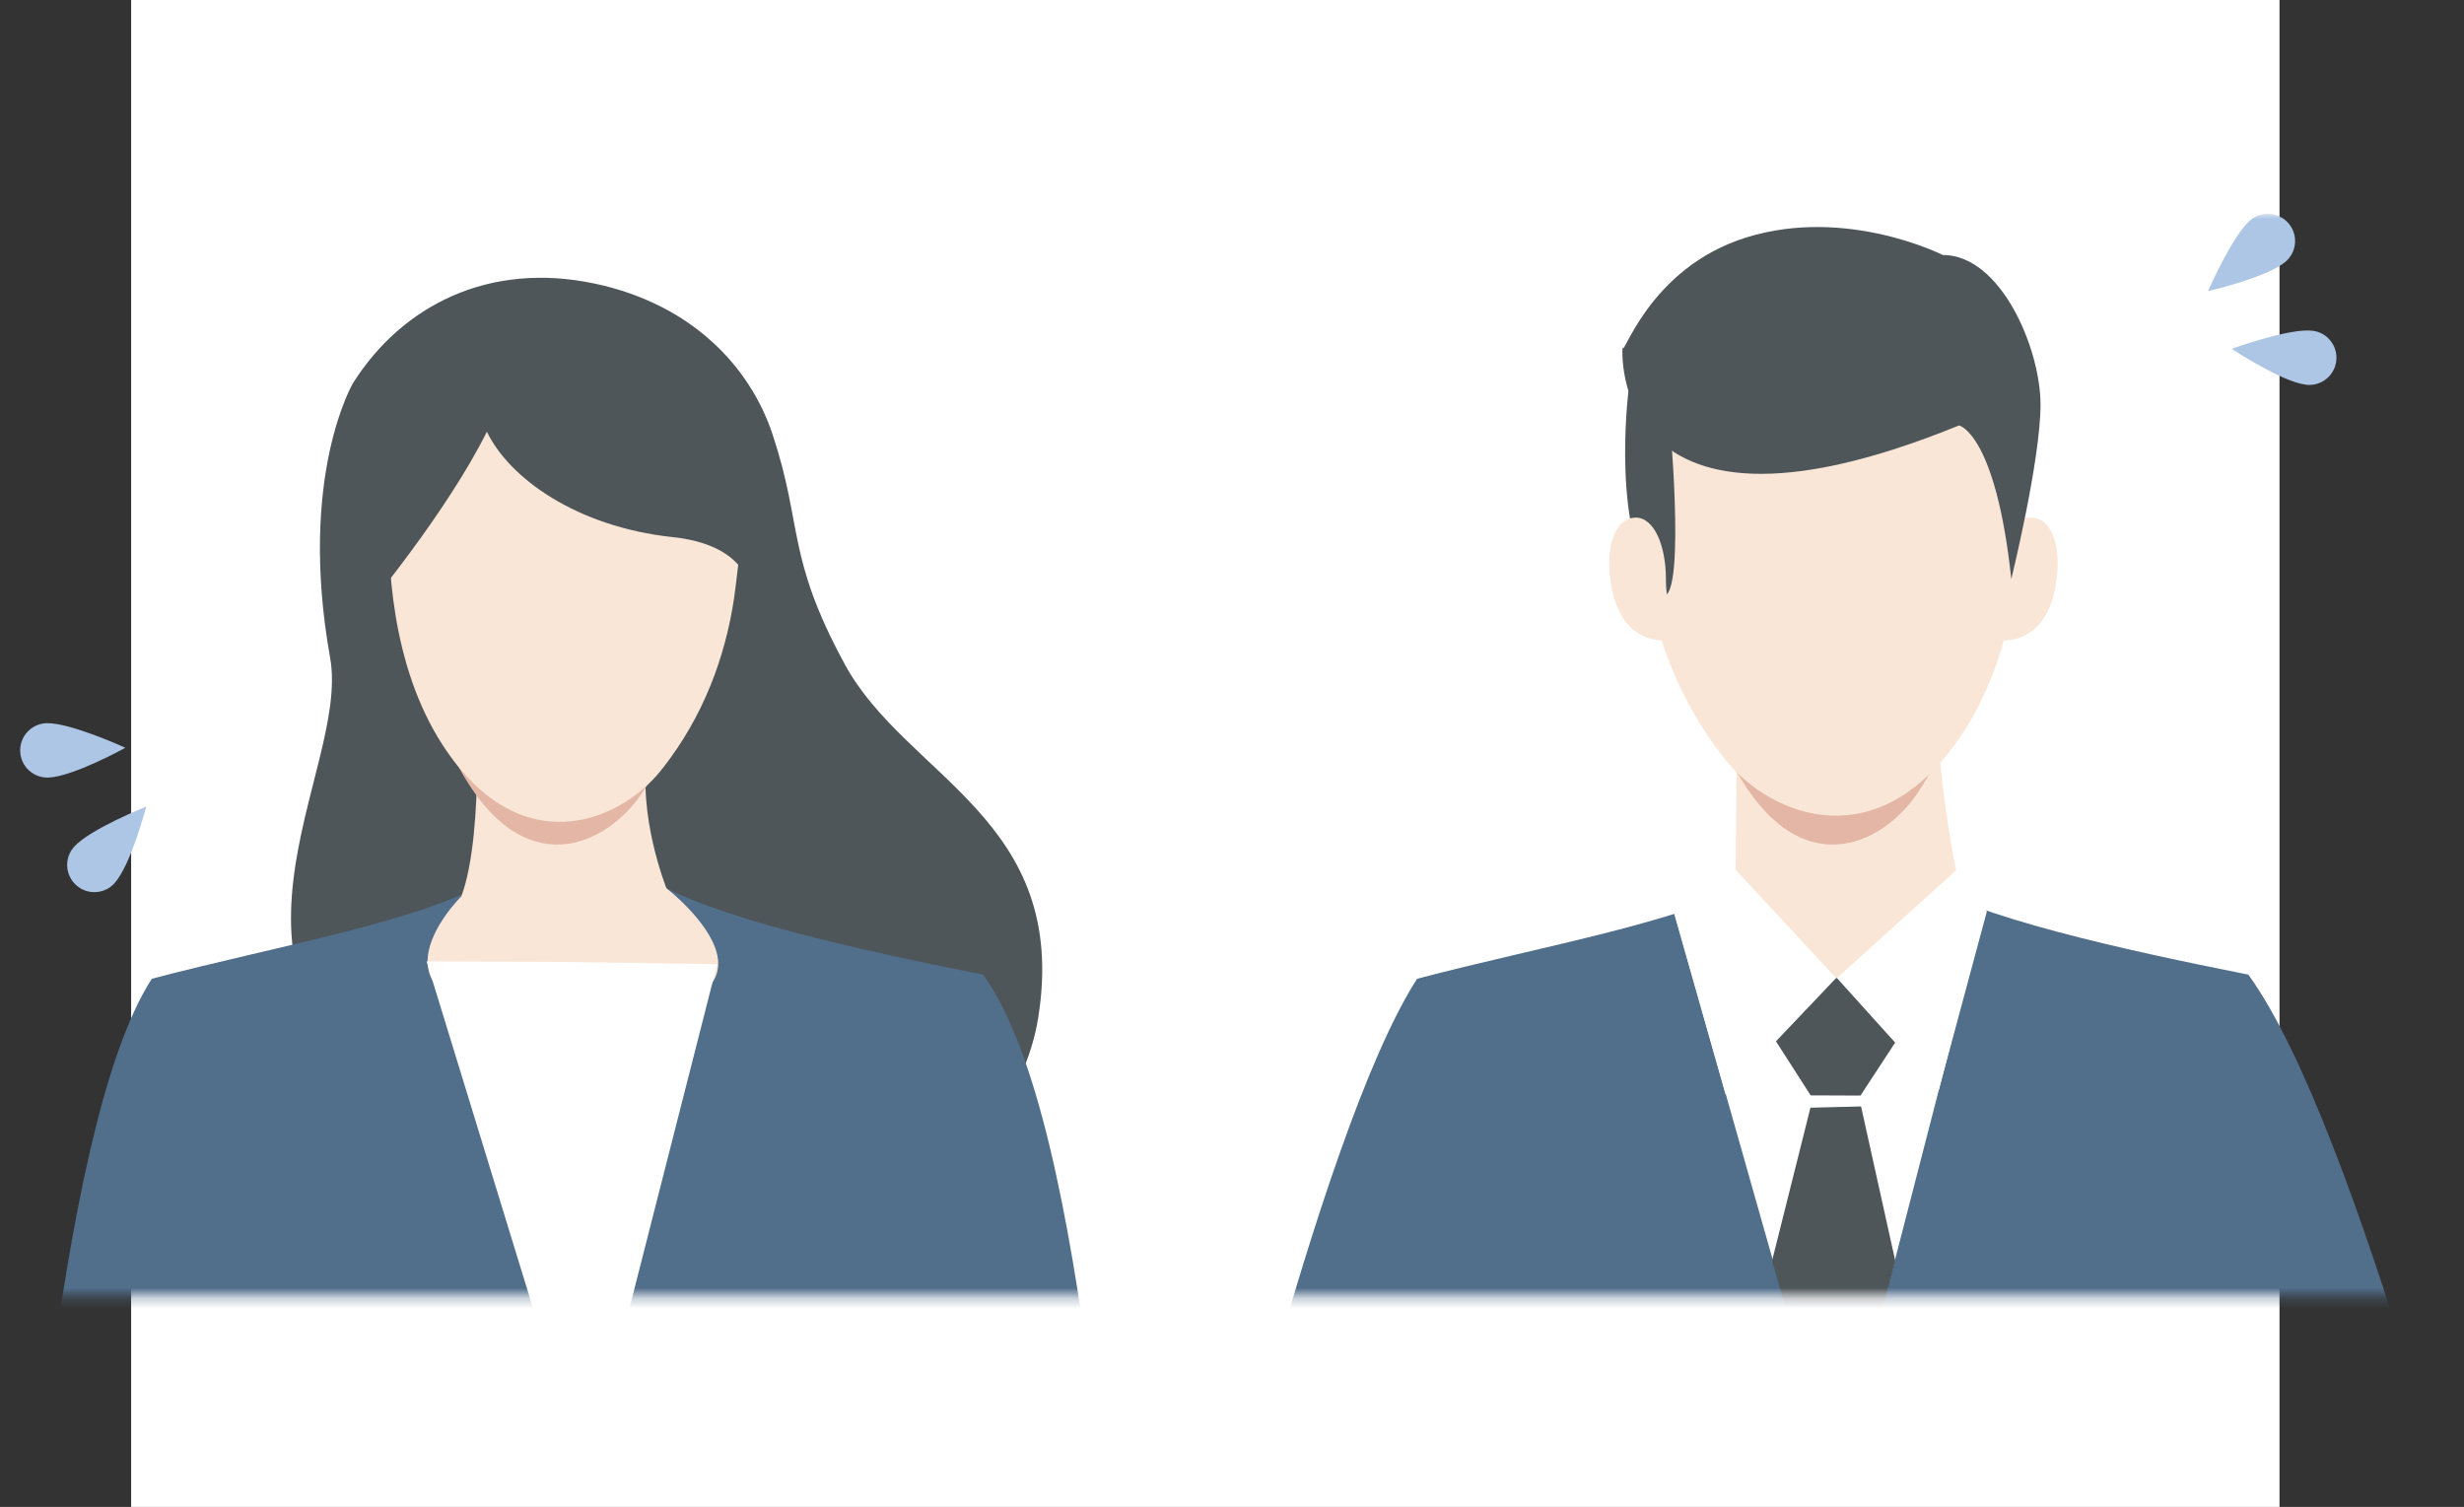 <svg width="242" height="148" viewBox="0 0 242 148" fill="none" xmlns="http://www.w3.org/2000/svg">
<rect x="0" y="0" width="242" height="148" fill="#333333" stroke="none"/>
<rect x="12.88" width="211" height="148" fill="white"/>
<mask id="mask0_349_4738" style="mask-type:luminance" maskUnits="userSpaceOnUse" x="125" y="21" width="117" height="107">
<path d="M241.12 21H125.15V127.306H241.12V21Z" fill="white"/>
</mask>
<g mask="url(#mask0_349_4738)">
<path d="M247.46 173.339C244.501 162.289 231.567 110.44 220.816 95.722C208.273 93.226 194.137 90.101 188.03 86.307L180.262 87.249L172.493 86.307C166.535 90.312 151.251 92.939 139.179 96.128C129.377 111.351 117.715 162.331 114.996 173.343C113.924 180.579 128.546 188.451 138.823 188.845C139.06 188.849 221.471 188.849 221.704 188.845C231.981 188.447 248.536 180.587 247.46 173.343V173.339Z" fill="#516E8B"/>
<path d="M190.174 70.173C190.174 70.173 190.63 78.65 192.291 86.292C192.291 86.292 196.155 101.251 178.718 99.761C172.543 99.233 172.543 97.629 170.387 96.048C161.612 89.592 170.456 86.533 170.456 86.533C170.456 86.533 170.559 78.11 170.559 71.164C170.559 64.663 190.17 70.177 190.17 70.177L190.174 70.173Z" fill="#FAE6D6"/>
<path d="M167.673 42.823C166.653 45.437 166.042 48.259 165.932 51.143C165.704 57.096 166.058 67.421 170.308 75.305C176.65 87.069 184.89 83.028 188.333 77.881C188.619 77.453 188.896 77.013 189.163 76.57C192.171 71.596 193.922 65.69 194.52 59.59L194.913 55.592C195.135 53.329 194.98 51.039 194.459 48.849C192.908 42.345 189.694 36.662 184.054 36.407L177.284 36.164C174.012 36.018 169.063 39.264 167.676 42.819L167.673 42.823Z" fill="#E3B6A6"/>
<path d="M196.296 36.633C197.621 39.466 198.414 42.525 198.559 45.65C198.858 52.101 198.395 63.289 192.877 71.834C184.642 84.58 173.94 80.204 169.472 74.626C169.101 74.162 168.741 73.688 168.392 73.205C164.487 67.814 162.213 61.416 161.435 54.804L160.926 50.47C160.639 48.02 160.838 45.535 161.516 43.165C163.53 36.116 167.703 29.959 175.028 29.684L183.818 29.419C188.068 29.259 194.493 32.777 196.296 36.629V36.633Z" fill="#FAE6D6"/>
<path d="M160.011 37.793C160.011 37.793 158.258 50.336 162.082 57.17C165.907 64.005 164.119 42.916 164.119 42.916L160.011 37.793Z" fill="#4E565A"/>
<path d="M194.619 56.876C194.619 60.21 194.887 62.917 196.691 62.917C198.494 62.917 201.477 61.979 202.032 56.508C202.369 53.196 201.301 50.837 199.493 50.837C197.686 50.837 194.619 53.541 194.619 56.879V56.876Z" fill="#FAE6D6"/>
<path d="M163.614 56.91C163.614 60.245 165.257 62.913 163.453 62.913C161.65 62.913 158.667 61.975 158.112 56.504C157.775 53.192 158.843 50.834 160.651 50.834C162.458 50.834 163.618 53.571 163.618 56.91H163.614Z" fill="#FAE6D6"/>
<path d="M197.537 56.876C197.537 56.876 200.408 45.213 200.408 39.727C200.408 34.24 196.515 25.028 190.802 25.043C190.802 25.043 181.399 20.273 171.563 23.305C161.726 26.341 159.303 35.657 159.372 34.037C159.441 32.417 156.523 56.428 192.406 41.783C192.406 41.783 195.998 42.529 197.541 56.872L197.537 56.876Z" fill="#4E565A"/>
<path d="M224.453 25.72C222.584 27.283 216.861 28.59 216.861 28.59C216.861 28.59 219.245 23.116 221.024 21.622C222.155 20.675 223.841 20.826 224.788 21.957C225.735 23.088 225.584 24.773 224.453 25.72Z" fill="#ADC6E5"/>
<path d="M226.498 37.785C224.077 37.508 219.188 34.259 219.188 34.259C219.188 34.259 224.8 32.214 227.106 32.479C228.571 32.646 229.624 33.973 229.457 35.438C229.289 36.903 227.963 37.956 226.498 37.789V37.785Z" fill="#ADC6E5"/>
<path d="M194.478 91.327L180.395 145.902L164.426 89.573L180.334 96.588L194.478 91.327Z" fill="white"/>
<path d="M182.781 108.667L177.811 108.79L174.044 123.818L180.395 146.067L186.139 123.818L182.781 108.667Z" fill="#4E565A"/>
<path d="M182.612 95.979L186.835 101.32L182.727 107.599L177.83 107.58L174.055 101.695L177.562 96.159L182.612 95.979Z" fill="#4E565A"/>
<path d="M180.334 96.055L170.422 85.385L164.407 89.669L169.472 107.48L180.334 96.055Z" fill="white"/>
<path d="M180.411 96.055L192.215 85.385L195.14 89.516L190.396 107.124L180.411 96.055Z" fill="white"/>
</g>
<mask id="mask1_349_4738" style="mask-type:luminance" maskUnits="userSpaceOnUse" x="0" y="21" width="108" height="107">
<path d="M107.186 21H0.88V127.306H107.186V21Z" fill="white"/>
</mask>
<g mask="url(#mask1_349_4738)">
<path d="M82.935 65.176C77.211 54.617 78.865 51.645 75.878 42.667C73.692 36.059 67.991 29.898 58.45 27.861C48.012 25.633 39.482 30.017 34.677 37.617C34.677 37.617 29.232 46.764 32.425 64.617C34.462 75.996 17.838 96.013 41.216 110.524C78.44 133.627 99.559 115.165 101.971 99.942C105.065 80.43 89.011 76.391 82.927 65.173L82.935 65.176Z" fill="#4E565A"/>
<path d="M111.93 173.339C108.97 162.289 107.297 110.44 96.546 95.722C84.003 93.226 69.867 90.102 63.76 86.307L55.992 87.249L48.223 86.307C42.266 90.312 26.981 92.939 14.909 96.128C5.107 111.351 2.772 162.327 0.053 173.339C-1.019 180.575 4.276 188.447 14.553 188.842C14.79 188.845 97.201 188.845 97.438 188.842C107.714 188.443 113.006 180.583 111.934 173.339H111.93Z" fill="#516E8B"/>
<path d="M46.672 66.792C46.672 66.792 47.672 81.678 45.313 88.03C45.313 88.03 33.153 99.991 55.387 99.991C82.008 99.991 65.452 87.234 65.452 87.234C65.452 87.234 62.55 79.99 63.638 73.837C64.725 67.684 46.672 66.792 46.672 66.792Z" fill="#FAE6D6"/>
<path d="M42.398 42.823C41.378 45.437 40.767 48.259 40.657 51.143C40.429 57.096 40.783 67.421 45.033 75.305C51.375 87.068 59.615 83.028 63.058 77.881C63.344 77.453 63.621 77.013 63.888 76.57C66.896 71.596 68.646 65.69 69.245 59.59L69.637 55.592C69.859 53.329 69.705 51.039 69.184 48.849C67.633 42.345 64.419 36.662 58.778 36.407L52.009 36.164C48.736 36.018 43.788 39.264 42.401 42.819L42.398 42.823Z" fill="#E3B6A6"/>
<path d="M40.313 40.875C39.099 43.471 38.372 46.274 38.241 49.138C37.97 55.049 38.391 65.303 43.449 73.133C50.995 84.814 60.8 80.802 64.897 75.69C65.238 75.265 65.567 74.829 65.885 74.388C69.465 69.449 71.548 63.584 72.26 57.527L72.727 53.556C72.991 51.309 72.808 49.034 72.187 46.86C70.342 40.401 66.517 34.757 59.805 34.504L51.749 34.263C47.855 34.118 41.967 37.341 40.317 40.871L40.313 40.875Z" fill="#FAE6D6"/>
<path d="M36.063 59.675C36.063 59.675 43.839 50.386 47.821 42.399C49.996 46.948 56.631 51.745 66.069 52.752C75.507 53.755 73.807 60.547 73.807 60.547C73.807 60.547 79.45 37.491 64.572 32.957C49.693 28.428 42.353 33.604 39.367 35.955C32.992 40.967 35.523 54.728 36.063 59.678V59.675Z" fill="#4E565A"/>
<path d="M4.741 76.367C7.177 76.285 12.312 73.442 12.312 73.442C12.312 73.442 6.885 70.953 4.563 71.027C3.089 71.075 1.934 72.312 1.982 73.786C2.031 75.26 3.267 76.415 4.741 76.367Z" fill="#ADC6E5"/>
<path d="M11.263 86.721C12.882 84.9 14.359 79.218 14.359 79.218C14.359 79.218 8.813 81.437 7.272 83.172C6.292 84.274 6.391 85.965 7.493 86.945C8.595 87.925 10.286 87.826 11.266 86.724L11.263 86.721Z" fill="#ADC6E5"/>
<path d="M70.434 94.696L57.523 145.343L41.898 94.417L56.148 94.482L70.434 94.696Z" fill="white"/>
</g>
</svg>
